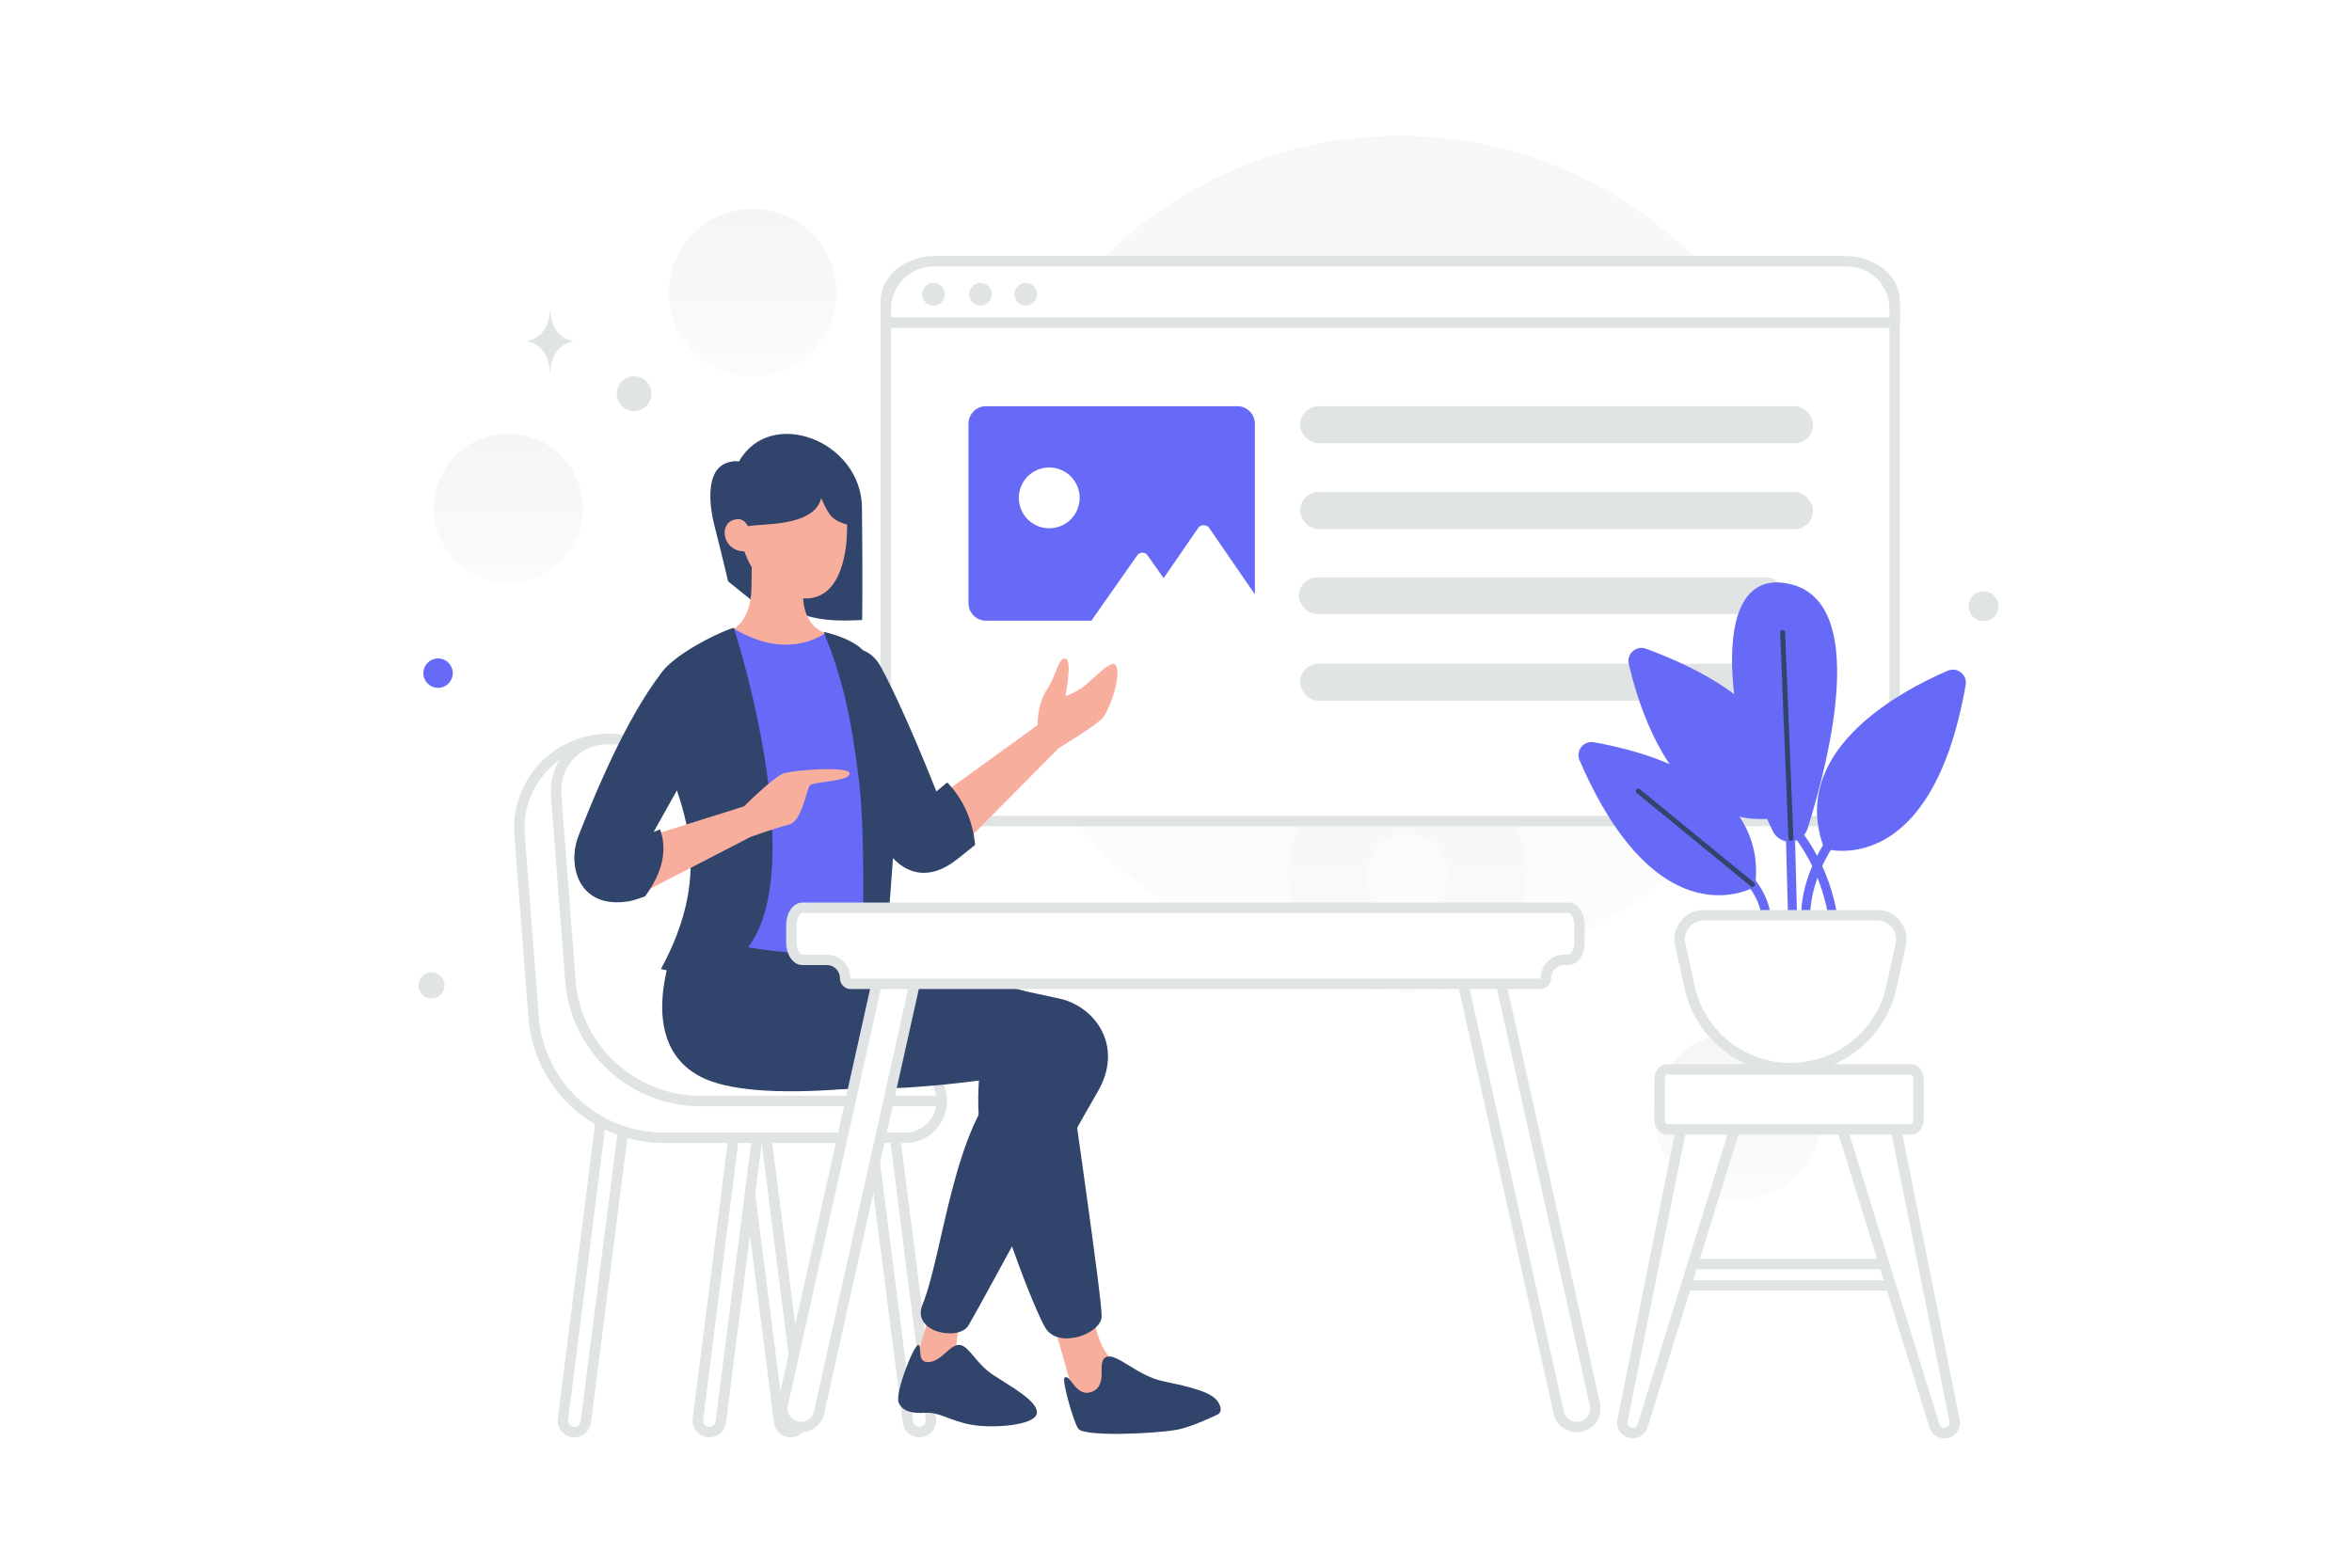 <svg width="900" height="600" viewBox="0 0 900 600" fill="none" xmlns="http://www.w3.org/2000/svg"><path fill="transparent" d="M0 0h900v600H0z"/><path opacity=".76" fill-rule="evenodd" clip-rule="evenodd" d="M696 212.5C696 123.858 624.142 52 535.5 52S375 123.858 375 212.5 446.858 373 535.5 373 696 301.142 696 212.5zm-261 0c0-55.505 44.995-100.5 100.5-100.5S636 156.995 636 212.5 591.005 313 535.5 313 435 268.005 435 212.5z" fill="url(#a)"/><path opacity=".76" fill-rule="evenodd" clip-rule="evenodd" d="M584 334.5c0-25.129-20.371-45.5-45.5-45.5S493 309.371 493 334.5s20.371 45.5 45.5 45.5 45.5-20.371 45.5-45.5zm-61 0c0-8.56 6.94-15.5 15.5-15.5 8.56 0 15.5 6.94 15.5 15.5 0 8.56-6.94 15.5-15.5 15.5-8.56 0-15.5-6.94-15.5-15.5z" fill="url(#b)"/><circle cx="194.5" cy="194.5" r="28.5" fill="url(#c)"/><circle cx="288" cy="112" r="32" fill="url(#d)"/><g filter="url(#e)"><circle cx="665" cy="427" r="32" fill="url(#f)"/></g><path d="M706.859 314.23H357.141c-10.357 0-18.141-6.996-18.141-14.926V115.157c0-7.931 7.784-14.927 18.141-14.927h349.718c10.357 0 18.141 6.996 18.141 14.927v184.147c0 7.93-7.784 14.926-18.141 14.926z" fill="#fff" stroke="#E1E4E5" stroke-width="4"/><path fill-rule="evenodd" clip-rule="evenodd" d="M370.59 162.214v68.594c0 3.724 2.981 6.739 6.662 6.739h40.379l17.625-25.124c.841-1.198 2.942-1.198 3.782 0l6.171 8.798.048.068.042-.06 13.234-19.216c.915-1.33 3.209-1.33 4.124 0l17.527 25.452v-65.251c0-3.723-2.989-6.738-6.663-6.738h-96.269c-3.681 0-6.662 3.015-6.662 6.738z" fill="#666AF6"/><path d="M401.497 202.195c-6.429 0-11.641-5.212-11.641-11.641s5.212-11.641 11.641-11.641 11.64 5.212 11.64 11.641-5.211 11.641-11.64 11.641z" fill="#fff"/><path d="M725 123.465H339v-5.324c0-10.017 8.124-18.141 18.141-18.141h349.718c10.017 0 18.141 8.124 18.141 18.141v5.324z" fill="#fff" stroke="#E1E4E5" stroke-width="4"/><path d="M357.178 116.941a4.326 4.326 0 1 0 0-8.652 4.326 4.326 0 0 0 0 8.652zm18.023 0a4.325 4.325 0 1 0 0-8.65 4.325 4.325 0 0 0 0 8.65zm17.302 0a4.326 4.326 0 1 0 0-8.652 4.326 4.326 0 0 0 0 8.652z" fill="#E1E4E5"/><rect x="497.485" y="155.476" width="196.314" height="14.182" rx="7.091" fill="#E1E4E5"/><rect x="497.485" y="188.32" width="196.314" height="14.182" rx="7.091" fill="#E1E4E5"/><rect x="497" y="221" width="186" height="14" rx="7" fill="#E1E4E5"/><rect x="497.485" y="254.006" width="196.314" height="14.182" rx="7.091" fill="#E1E4E5"/><path fill-rule="evenodd" clip-rule="evenodd" d="M286.071 415.086a4.48 4.48 0 0 1 5.071 3.874l15.734 124.173a4.4 4.4 0 0 1-8.731 1.112l-15.894-124.152a4.481 4.481 0 0 1 3.82-5.007z" fill="#fff" stroke="#E1E4E5" stroke-width="4" stroke-linecap="round" stroke-linejoin="round"/><path fill-rule="evenodd" clip-rule="evenodd" d="M287.87 415.086a4.482 4.482 0 0 0-5.072 3.874l-15.734 124.173a4.4 4.4 0 0 0 8.732 1.112l15.894-124.152a4.482 4.482 0 0 0-3.82-5.007zm47.5 0a4.482 4.482 0 0 1 5.072 3.874l15.734 124.173a4.4 4.4 0 0 1-8.732 1.112L331.55 420.093a4.482 4.482 0 0 1 3.82-5.007zm-99.147 0a4.481 4.481 0 0 0-5.072 3.874l-15.734 124.173a4.4 4.4 0 0 0 8.731 1.112l15.895-124.152a4.482 4.482 0 0 0-3.82-5.007z" fill="#fff" stroke="#E1E4E5" stroke-width="4" stroke-linecap="round" stroke-linejoin="round"/><path fill-rule="evenodd" clip-rule="evenodd" d="M346.365 435.468c7.714 0 13.968-6.254 13.968-13.968 0-7.715-6.254-13.968-13.968-13.968h-30.443c-22.914 0-42.067-17.434-44.215-40.248l-5.043-53.555c-1.647-17.49-16.33-30.855-33.897-30.855-19.833 0-35.468 16.884-33.947 36.658l5.367 69.771c2.004 26.05 23.726 46.165 49.853 46.165h92.325z" fill="#fff" stroke="#E1E4E5" stroke-width="4" stroke-linecap="round" stroke-linejoin="round"/><path fill-rule="evenodd" clip-rule="evenodd" d="M360.333 421.165a.22.22 0 0 1-.219.218h-91.999c-26.122 0-47.843-20.11-49.852-46.155l-5.356-69.437a34.356 34.356 0 0 1-.038-4.755c.594-9.64 8.55-17.548 18.192-18.105.66-.038 1.326-.057 1.996-.057 17.522 0 32.167 13.327 33.814 30.771l5.042 53.39c2.149 22.756 21.255 40.142 44.112 40.142h30.376c7.694 0 13.932 6.238 13.932 13.932v.056z" fill="#fff"/><path d="m218.263 375.228-1.994.154 1.994-.154zm-5.356-69.437 1.994-.153-1.994.153zm53.964 7.854 1.992-.188-1.992.188zm5.042 53.39 1.991-.188-1.991.188zm-40.852-84.104.115 1.997-.115-1.997zm129.272 138.234 2 .008-2-.008zm-92.218-1.782h91.999v4h-91.999v-4zm-47.858-44.309c1.929 25.004 22.78 44.309 47.858 44.309v4c-27.167 0-49.756-20.914-51.846-48.001l3.988-.308zm-5.356-69.436 5.356 69.436-3.988.308-5.356-69.437 3.988-.307zm-.036-4.479a32.403 32.403 0 0 0 .036 4.479l-3.988.307a36.327 36.327 0 0 1-.04-5.032l3.992.246zm18.192-16.285c-.631 0-1.259.018-1.881.054l-.23-3.994c.698-.04 1.403-.06 2.111-.06v4zm31.823 28.959c-1.55-16.416-15.333-28.959-31.823-28.959v-4c18.553 0 34.061 14.112 35.806 32.583l-3.983.376zm5.042 53.39-5.042-53.39 3.983-.376 5.041 53.39-3.982.376zm46.103 41.954c-23.889 0-43.857-18.171-46.103-41.954l3.982-.376c2.052 21.728 20.296 38.33 42.121 38.33v4zm30.376 0h-30.376v-4h30.376v4zm11.932 11.932c0-6.59-5.342-11.932-11.932-11.932v-4c8.799 0 15.932 7.133 15.932 15.932h-4zm0 .048v-.048h4v.064l-4-.016zm-147.46-120.244c.656-10.653 9.422-19.363 20.073-19.979l.23 3.994c-8.633.498-15.779 7.604-16.311 16.231l-3.992-.246zm149.241 118.47c-.981 0-1.777.793-1.781 1.774l4 .016a2.219 2.219 0 0 1-2.219 2.21v-4z" fill="#E1E4E5"/><path d="M676.245 357.41c.947 0 1.708-.761 1.723-1.694.33-18-14.096-25.795-14.714-26.125a1.734 1.734 0 0 0-2.339.732 1.742 1.742 0 0 0 .717 2.34c.029.014 3.374 1.809 6.603 5.555 4.278 4.952 6.388 10.823 6.259 17.441a1.74 1.74 0 0 0 1.694 1.765c.028-.014.043-.014.057-.014zm5.569-44.685s20.082-37.881-51.963-64.436c-3.717-1.364-7.478 1.909-6.588 5.77 4.55 19.723 19.464 65.829 58.551 58.666z" fill="#666AF6"/><path d="M701.58 353.979c.086 0 .172 0 .244-.014a1.733 1.733 0 0 0 1.464-1.967c-4.995-34.464-30.675-50.484-33.575-52.206-.818-.488-1.894-.23-2.382.588a1.727 1.727 0 0 0 .588 2.369l.043.014c1.22.718 7.622 4.68 14.512 12.402 9.503 10.68 15.359 23.225 17.398 37.307.129.89.861 1.507 1.708 1.507z" fill="#666AF6"/><path d="M691.002 353.979h.086a1.741 1.741 0 0 0 1.651-1.808c-.689-14.742 8.67-28.192 8.756-28.336a1.74 1.74 0 0 0-.416-2.411 1.74 1.74 0 0 0-2.412.416c-.416.588-10.134 14.57-9.387 30.488a1.722 1.722 0 0 0 1.722 1.651zm-4.967 2.541h.043a1.722 1.722 0 0 0 1.679-1.78l-1.478-56.082a1.723 1.723 0 0 0-1.78-1.68 1.722 1.722 0 0 0-1.679 1.78l1.478 56.068a1.744 1.744 0 0 0 1.737 1.694z" fill="#666AF6"/><path d="M698.064 324.797s40.866 12.991 54.115-62.657c.689-3.904-3.215-7.004-6.861-5.44-18.589 7.995-61.293 30.919-47.254 68.097zm-26.47 14.555s-36.732 22.12-67.178-48.388c-1.564-3.632 1.507-7.565 5.412-6.89 19.938 3.474 66.79 15.861 61.766 55.278z" fill="#666AF6"/><path d="M678.326 318.05c2.842 5.886 11.426 5.24 13.378-1.004 8.713-27.819 23.312-86.786-6.919-93.562-33.904-7.593-22.55 61.293-6.459 94.566z" fill="#666AF6"/><path d="M685.303 321.826h.043a.945.945 0 0 0 .904-.977l-3.186-78.848a.936.936 0 0 0-.976-.904.945.945 0 0 0-.905.976l3.173 78.848c.014.503.43.905.947.905zm-14.727 17.641a.941.941 0 0 0 .732-.344c.33-.402.273-1.005-.129-1.321l-43.666-35.742c-.402-.33-1.005-.273-1.321.129a.936.936 0 0 0 .129 1.321l43.666 35.742a.935.935 0 0 0 .589.215z" fill="#31446C"/><path d="M651.954 350.276c-5.876 0-10.25 5.426-9.002 11.167l.803 3.632 1.68 7.708.789 3.646.276 1.259c3.971 18.163 20.054 31.11 38.646 31.11 18.592 0 34.676-12.947 38.647-31.11l.275-1.259.789-3.646 1.68-7.708.789-3.632c1.254-5.738-3.117-11.167-8.991-11.167h-66.381zm82.49 141.684h-100.58a1.157 1.157 0 0 1-1.163-1.162v-5.828c0-.646.517-1.163 1.163-1.163h100.594c.646 0 1.163.517 1.163 1.163v5.828a1.178 1.178 0 0 1-1.177 1.162z" fill="#fff" stroke="#E1E4E5" stroke-width="4" stroke-linecap="round" stroke-linejoin="round"/><path d="M660.759 410.715c4.797 0 8.22 4.65 6.795 9.23l-39.007 125.741a3.982 3.982 0 0 1-7.706-1.964l24.335-121.15.688-3.424a10.503 10.503 0 0 1 10.296-8.433h4.599zm87.155 133.007a3.981 3.981 0 0 1-7.706 1.964L700.01 416.141c-.834-2.694 1.18-5.426 4-5.426h14.242c1.706 0 3.176 1.2 3.519 2.871l26.143 130.136z" fill="#fff" stroke="#E1E4E5" stroke-width="4" stroke-linecap="round" stroke-linejoin="round"/><path d="M637.879 409.28h93.427c1.555 0 2.809 1.685 2.809 3.773v15.42c0 2.088-1.254 3.774-2.809 3.774h-93.427c-1.554 0-2.808-1.686-2.808-3.774v-15.42c0-2.088 1.254-3.773 2.808-3.773z" fill="#fff" stroke="#E1E4E5" stroke-width="4" stroke-linecap="round" stroke-linejoin="round"/><path fill-rule="evenodd" clip-rule="evenodd" d="M369.928 500.533s-7.78 15.715-1.402 20.667c6.388 4.953 23.262 14.235 23.262 14.235l-44.704-2.809 9.937-34.274 12.907 2.181z" fill="#F8AE9D"/><path fill-rule="evenodd" clip-rule="evenodd" d="M351.511 514.753c1.407.672-.906 6.986 4.044 6.542 4.948-.442 8.055-6.969 11.704-6.545 3.65.423 5.967 6.995 12.915 11.573 6.947 4.579 17.248 10.039 16.558 14.643-.69 4.603-16.9 5.836-25.113 4.312-8.212-1.523-12.045-4.824-17.373-4.561-5.328.263-8.676-.389-10.347-3.81-1.669-3.422 5.989-22.929 7.612-22.154zm-48.926-152.729c13.534.604 88.86 17.265 102.545 20.095 13.686 2.831 25.256 18.147 14.82 35.882-11.721 19.908-41.963 76.448-49.306 89.194-3.634 6.308-21.969 2.771-17.662-7.817 8.028-19.739 11.757-69.324 32.225-87.403 0 0-68.836 11.98-98.57-1.743-21.61-9.975-16.721-49.669 15.948-48.208z" fill="#31446C"/><path fill-rule="evenodd" clip-rule="evenodd" d="M396.998 277.544s-.153-8.046 3.699-13.801c3.852-5.755 4.005-11.868 6.921-11.668 2.915.2.028 14.409.028 14.409s3.699-1.413 6.356-3.201c2.658-1.787 10.715-10.599 12.598-9.038 3.193 2.661-1.95 17.669-4.75 20.67-2.81 3.001-16.678 11.388-16.678 11.388l-40.84 41.144-6.106-21.842 38.772-28.061z" fill="#F8AE9D"/><path fill-rule="evenodd" clip-rule="evenodd" d="M315.309 273.911c6.296 14.602 17.823 41.427 22.576 49.43 5.955 10.022 15.346 14.438 26.342 7.002 2.3-1.556 8.907-6.998 8.907-6.998-.977-9.525-4.536-17.487-10.671-23.888l-4.166 3.447s-11.815-30.288-21.319-47.833c-8.232-15.179-31.252-3.358-21.669 18.84zm-27.209-56.68v12.921l-9.488-7.64s-2.917-12.379-5.289-21.573c-1.487-5.766-5.111-25.279 9.478-24.365 11.951-21.067 46.757-8.028 47.034 17.71.333 30.956.061 43.009.061 43.009-19.682 1.129-30.76-1.716-41.796-20.062z" fill="#31446C"/><path fill-rule="evenodd" clip-rule="evenodd" d="M278.407 241.832s8.827-2.072 9.133-16.535c.306-14.462.091-19.399.091-19.399l19.443-.351s.211 16.119.214 21.949c.009 14.175 10.433 15.337 10.433 15.337s-1.782 11.696-19.399 12.686c-13.755.775-19.915-13.687-19.915-13.687z" fill="#F8AE9D"/><path fill-rule="evenodd" clip-rule="evenodd" d="M283.099 198.676c-8.673-.336-7.259 12.361 1.751 12.344 0 0 5.233 18.036 23.401 18.036 14.755 0 15.715-21.021 15.849-25.215.144-4.471.162-19.161.162-19.161l-41.501-.019.338 14.015z" fill="#F8AE9D"/><path fill-rule="evenodd" clip-rule="evenodd" d="M282.428 198.593c3.594.592 3.158 2.972 4.135 2.764 4.963-1.055 25.052.337 27.639-10.71 3.218 6.901 4.005 8.598 11.092 10.451v-20.224l-44.825-4.3s.695 21.809 1.959 22.019z" fill="#31446C"/><path fill-rule="evenodd" clip-rule="evenodd" d="M280.379 240.353c11.077 6.784 23.883 9.271 35.803 1.904 19.454 38.359 24.302 84.126 19.623 134.71-28.367 11.231-52.209 9.022-72.506-3.814l17.08-132.8z" fill="#666AF6"/><path fill-rule="evenodd" clip-rule="evenodd" d="M418.419 501.164s-.235 18.496 15.006 25.412c15.232 6.915 26.084 6.498 24.703 11.845-1.381 5.345-41.028 5.129-44.73.948-3.156-3.556-10.018-36.675-11.908-34.143l16.929-4.062z" fill="#F8AE9D"/><path fill-rule="evenodd" clip-rule="evenodd" d="M407.35 527.285c2.335-1.68 4.299 8.012 10.644 5.316 6.344-2.694 1.341-11.602 5.334-13.245 3.993-1.644 11.703 7.19 21.943 9.337 10.24 2.146 18.554 4.025 20.917 8.01 2.035 3.426 0 4.521 0 4.521s-9.858 4.923-15.983 6.006c-8.899 1.574-34.618 2.623-37.436-.247-1.73-1.761-6.587-18.856-5.419-19.698zM260.181 356.306s-19.676 41.553 7.975 55.822c26.74 13.799 106.793-2.522 106.793-2.522s-1.43 11.517 0 21.789c3.736 26.827 21.504 71.523 25.264 77.139 5.198 7.766 21.035 1.909 21.333-4.558.298-6.466-11.938-89.058-13.799-104.807-1.851-15.751-7.696-18.039-24.766-22.344-3.922-.989-50.297-12.514-54.546-12.179-36.503 2.887-68.254-8.34-68.254-8.34z" fill="#31446C"/><path fill-rule="evenodd" clip-rule="evenodd" d="M280.863 240.384c18.345 60.095 29.347 145.294-27.947 130.472 30.435-56.037-10.94-81.258-1.562-110.219 3.206-9.902 29.27-21.03 29.509-20.253zm34.348 1.452c7.001 17.559 10.366 31.336 13.505 57.109 2.619 21.465 1.308 65.761 1.308 65.761l8.652 1.701s6.184-68.434 4.117-77.246c-3.47-14.786-5.821-23.425-10.403-36.942-2.524-7.419-17.179-10.383-17.179-10.383z" fill="#31446C"/><path fill-rule="evenodd" clip-rule="evenodd" d="M284.715 308.607s11.296-11.31 15.208-12.623c3.912-1.312 25.34-2.889 25.195.077-.164 3.177-13.953 2.995-15.228 4.558-1.275 1.562-3.048 13.729-7.868 14.929-4.81 1.2-14.781 4.751-14.781 4.751l-44.385 22.933 4.729-22.932 37.13-11.693z" fill="#F8AE9D"/><path fill-rule="evenodd" clip-rule="evenodd" d="M250.719 260.72c-13.463 19.001-24.958 47.944-29.37 59.228-4.412 11.285.039 28.305 19.44 24.963 2.31-.397 6.068-1.859 6.068-1.859 7.133-9.779 8.385-18.175 5.722-25.65l-2.509 1.059s19.283-34.18 23.992-43.343c7.865-15.302-11.484-31.14-23.343-14.398z" fill="#31446C"/><path d="M306.483 546.164a7.1 7.1 0 0 0 6.929-5.554l38.267-171.65c.989-4.439-2.388-8.651-6.935-8.651a7.104 7.104 0 0 0-6.935 5.559L299.553 537.52c-.988 4.435 2.386 8.644 6.93 8.644zm296.899 0a7.098 7.098 0 0 1-6.929-5.554l-38.269-171.658c-.989-4.434 2.385-8.643 6.929-8.643a7.1 7.1 0 0 1 6.929 5.554l38.269 171.657c.988 4.435-2.386 8.644-6.929 8.644z" fill="#fff" stroke="#E1E4E5" stroke-width="4" stroke-linecap="round" stroke-linejoin="round"/><path fill-rule="evenodd" clip-rule="evenodd" d="M604.4 360.626v-6.456c0-3.705-1.893-6.708-4.218-6.726H307.045c-2.338 0-4.218 3.021-4.218 6.726v6.456c0 3.723 1.892 6.726 4.218 6.726h9.313a7.051 7.051 0 0 1 7.052 7.051c0 1.18.959 2.13 2.144 2.13h263.858c1.173 0 2.132-.95 2.132-2.13a7.051 7.051 0 0 1 7.052-7.051h1.586c2.338 0 4.218-3.003 4.218-6.726z" fill="#fff"/><path d="m600.182 347.444.015-2h-.015v2zm2.218 6.726v6.456h4v-6.456h-4zm-2.234-4.726c.238.002.751.165 1.303 1.044.535.852.931 2.148.931 3.682h4c0-2.171-.551-4.229-1.543-5.81-.976-1.553-2.572-2.9-4.66-2.916l-.031 4zm-293.121 0h293.137v-4H307.045v4zm-2.218 4.726c0-1.537.394-2.839.928-3.692.55-.88 1.057-1.034 1.29-1.034v-4c-2.106 0-3.707 1.356-4.682 2.913-.99 1.583-1.536 3.645-1.536 5.813h4zm0 6.456v-6.456h-4v6.456h4zm2.218 4.726c-.229 0-.737-.153-1.288-1.031-.534-.85-.93-2.15-.93-3.695h-4c0 2.178.549 4.24 1.543 5.823.977 1.554 2.578 2.903 4.675 2.903v-4zm9.313 0h-9.313v4h9.313v-4zm9.196 9.181c-.095 0-.144-.069-.144-.13h-4c0 2.299 1.87 4.13 4.144 4.13v-4zm263.858 0H325.554v4h263.858v-4zm.132-.13c0 .068-.056.13-.132.13v4a4.132 4.132 0 0 0 4.132-4.13h-4zm10.638-9.051h-1.586v4h1.586v-4zm2.218-4.726c0 1.547-.395 2.848-.927 3.697-.548.873-1.054 1.029-1.291 1.029v4c2.101 0 3.703-1.346 4.68-2.905.993-1.583 1.538-3.646 1.538-5.821h-4zm-8.856 13.777a5.051 5.051 0 0 1 5.052-5.051v-4a9.052 9.052 0 0 0-9.052 9.051h4zm-277.186-5.051a5.051 5.051 0 0 1 5.052 5.051h4a9.052 9.052 0 0 0-9.052-9.051v4z" fill="#E1E4E5"/><circle r="5.631" transform="matrix(-1 0 0 1 167.631 257.631)" fill="#666AF6"/><circle r="5.003" transform="scale(1 -1) rotate(-75 -163.177 -296.162)" fill="#E1E4E5"/><circle r="6.655" transform="matrix(-1 0 0 1 242.655 150.655)" fill="#E1E4E5"/><circle r="5.724" transform="matrix(0 1 1 0 759.011 232.011)" fill="#E1E4E5"/><path d="M210.429 119h.138c.818 11.432 9.433 11.608 9.433 11.608s-9.5.183-9.5 13.392c0-13.209-9.5-13.392-9.5-13.392s8.612-.176 9.429-11.608z" fill="#E1E4E5"/><defs><linearGradient id="a" x1="542.344" y1="552.971" x2="532.446" y2="-297.193" gradientUnits="userSpaceOnUse"><stop stop-color="#fff"/><stop offset="1" stop-color="#EEE"/></linearGradient><linearGradient id="b" x1="540.44" y1="431.02" x2="537.634" y2="190.007" gradientUnits="userSpaceOnUse"><stop stop-color="#fff"/><stop offset="1" stop-color="#EEE"/></linearGradient><linearGradient id="c" x1="195.715" y1="254.957" x2="193.958" y2="103.994" gradientUnits="userSpaceOnUse"><stop stop-color="#fff"/><stop offset="1" stop-color="#EEE"/></linearGradient><linearGradient id="d" x1="289.365" y1="179.882" x2="287.391" y2="10.379" gradientUnits="userSpaceOnUse"><stop stop-color="#fff"/><stop offset="1" stop-color="#EEE"/></linearGradient><linearGradient id="f" x1="666.365" y1="494.882" x2="664.391" y2="325.379" gradientUnits="userSpaceOnUse"><stop stop-color="#fff"/><stop offset="1" stop-color="#EEE"/></linearGradient><filter id="e" x="624.845" y="386.845" width="80.31" height="80.31" filterUnits="userSpaceOnUse" color-interpolation-filters="sRGB"><feFlood flood-opacity="0" result="BackgroundImageFix"/><feBlend in="SourceGraphic" in2="BackgroundImageFix" result="shape"/><feGaussianBlur stdDeviation="4.077" result="effect1_foregroundBlur"/></filter></defs></svg>